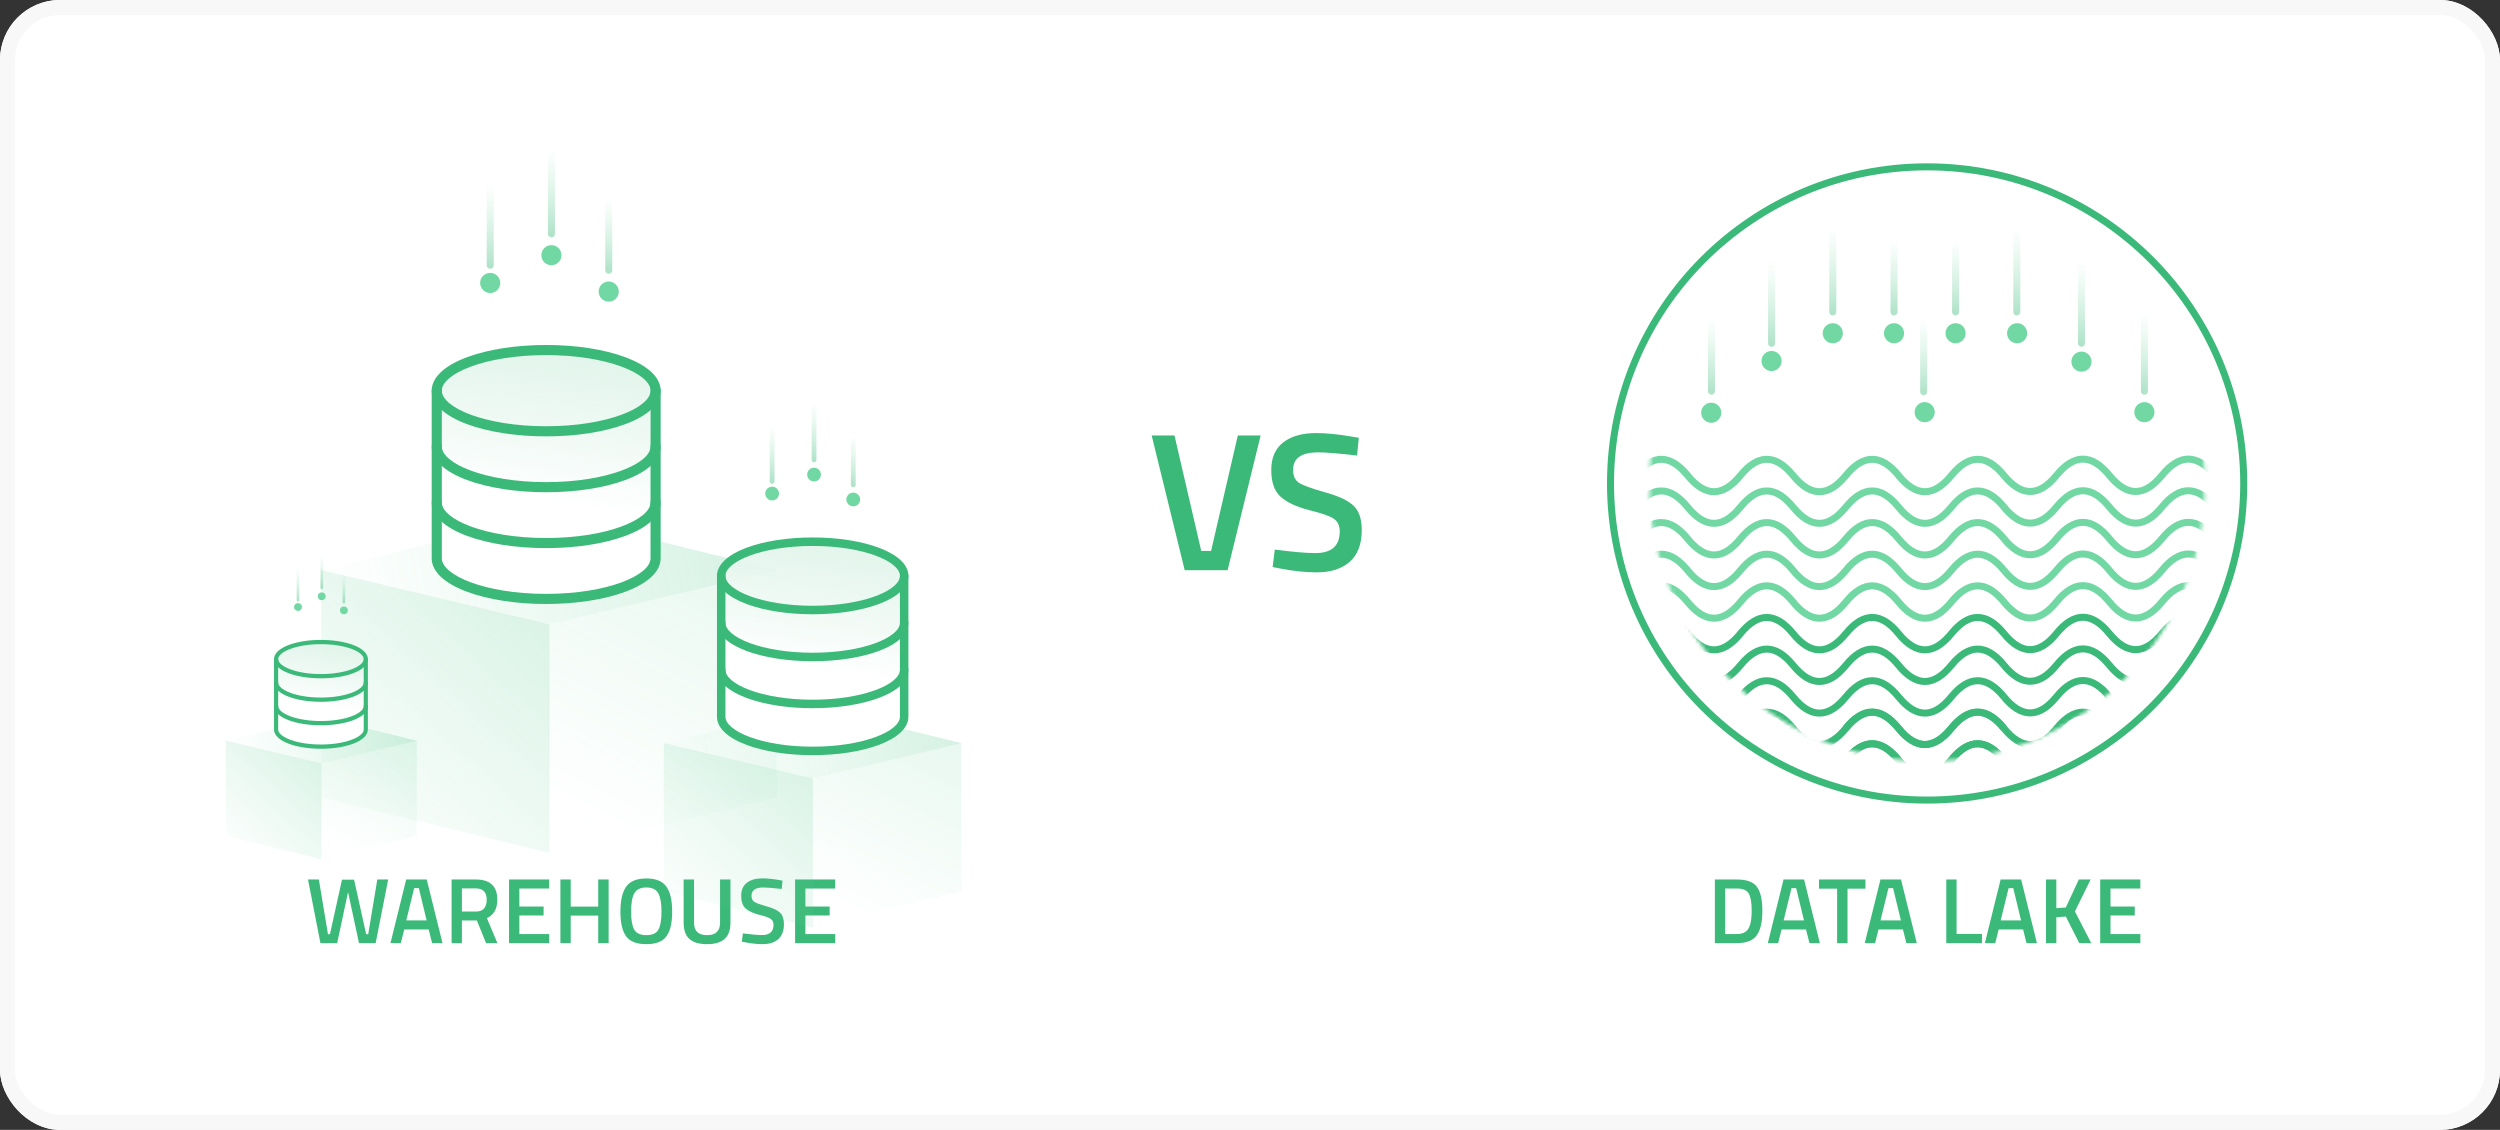 <svg width="666" height="301" viewBox="0 0 666 301" fill="none" xmlns="http://www.w3.org/2000/svg">
<rect x="0" y="0" width="666" height="301" fill="#333333" stroke="none"/>
<g clip-path="url(#clip0_725_10)">
<rect width="666" height="301" rx="16" fill="white"/>
<path d="M146.418 137.021L206.898 151.902L146.373 166.326L85.53 151.902L146.418 137.021Z" fill="url(#paint0_linear_725_10)"/>
<path d="M85.573 151.863L146.377 166.333V227.226L85.573 212.39L85.573 151.863Z" fill="url(#paint1_linear_725_10)"/>
<path d="M206.929 151.863L146.381 166.333L145.653 227.266L206.929 212.39L206.929 151.863Z" fill="url(#paint2_linear_725_10)"/>
<path d="M85.653 191.089L111.017 197.329L85.634 203.379L60.117 197.329L85.653 191.089Z" fill="url(#paint3_linear_725_10)"/>
<path d="M60.135 197.313L85.635 203.381V228.919L60.135 222.697L60.135 197.313Z" fill="url(#paint4_linear_725_10)"/>
<path d="M111.029 197.313L85.637 203.381L85.332 228.936L111.029 222.697L111.029 197.313Z" fill="url(#paint5_linear_725_10)"/>
<path d="M513.385 213.139C559.967 213.139 597.73 175.376 597.73 128.793C597.73 82.21 559.967 44.448 513.385 44.448C466.802 44.448 429.039 82.21 429.039 128.793C429.039 175.376 466.802 213.139 513.385 213.139Z" stroke="#3BB979" stroke-width="1.874"/>
<mask id="mask0_725_10" style="mask-type:alpha" maskUnits="userSpaceOnUse" x="439" y="54" width="149" height="149">
<path d="M513.384 202.794C554.254 202.794 587.386 169.663 587.386 128.793C587.386 87.923 554.254 54.792 513.384 54.792C472.515 54.792 439.383 87.923 439.383 128.793C439.383 169.663 472.515 202.794 513.384 202.794Z" fill="#3BB979"/>
</mask>
<g mask="url(#mask0_725_10)">
<path d="M435.547 194.028C440.229 188.274 444.911 188.274 449.593 194.028C454.275 199.781 458.957 199.781 463.639 194.028C468.321 188.274 473.003 188.274 477.685 194.028C482.367 199.781 487.049 199.781 491.731 194.028C496.413 188.274 501.095 188.274 505.777 194.028C510.459 199.781 515.141 199.781 519.823 194.028C524.505 188.274 529.187 188.274 533.869 194.028" stroke="#3BB979" stroke-width="1.874"/>
<path d="M435.547 202.454C440.229 196.7 444.911 196.7 449.593 202.454C454.275 208.207 458.957 208.207 463.639 202.454C468.321 196.7 473.003 196.7 477.685 202.454C482.367 208.207 487.049 208.207 491.731 202.454C496.413 196.7 501.095 196.7 505.777 202.454C510.459 208.207 515.141 208.207 519.823 202.454C524.505 196.7 529.187 196.7 533.869 202.454" stroke="#3BB979" stroke-width="1.874"/>
<path d="M491.708 194.028C496.391 188.274 501.073 188.274 505.755 194.028C510.437 199.781 515.119 199.781 519.801 194.028C524.483 188.274 529.165 188.274 533.847 194.028C538.529 199.781 543.211 199.781 547.893 194.028C552.575 188.274 557.257 188.274 561.939 194.028C566.621 199.781 571.303 199.781 575.985 194.028C580.667 188.274 585.349 188.274 590.031 194.028" stroke="#3BB979" stroke-width="1.874"/>
<path d="M491.708 202.454C496.391 196.7 501.073 196.7 505.755 202.454C510.437 208.207 515.119 208.207 519.801 202.454C524.483 196.7 529.165 196.7 533.847 202.454C538.529 208.207 543.211 208.207 547.893 202.454C552.575 196.7 557.257 196.7 561.939 202.454C566.621 208.207 571.303 208.207 575.985 202.454C580.667 196.7 585.349 196.7 590.031 202.454" stroke="#3BB979" stroke-width="1.874"/>
<path d="M435.547 126.675C440.229 120.921 444.911 120.921 449.593 126.675C454.275 132.428 458.957 132.428 463.64 126.675C468.322 120.921 473.004 120.921 477.686 126.675C482.368 132.428 487.05 132.428 491.732 126.675C496.414 120.921 501.096 120.921 505.778 126.675C510.46 132.428 515.142 132.428 519.824 126.675C524.506 120.921 529.188 120.921 533.87 126.675" stroke="#71D8A3" stroke-width="1.874"/>
<path d="M533.819 126.619C538.501 132.373 543.183 132.373 547.865 126.619C552.547 120.866 557.229 120.866 561.911 126.619C566.594 132.373 571.276 132.373 575.958 126.619C580.64 120.866 585.322 120.866 590.004 126.619" stroke="#71D8A3" stroke-width="1.874"/>
<path d="M435.547 135.101C440.229 129.347 444.911 129.347 449.593 135.101C454.275 140.854 458.957 140.854 463.64 135.101C468.322 129.347 473.004 129.347 477.686 135.101C482.368 140.854 487.05 140.854 491.732 135.101C496.414 129.347 501.096 129.347 505.778 135.101C510.46 140.854 515.142 140.854 519.824 135.101C524.506 129.347 529.188 129.347 533.87 135.101" stroke="#71D8A3" stroke-width="1.874"/>
<path d="M533.819 135.045C538.501 140.799 543.183 140.799 547.865 135.045C552.547 129.292 557.229 129.292 561.911 135.045C566.594 140.799 571.276 140.799 575.958 135.045C580.64 129.292 585.322 129.292 590.004 135.045" stroke="#71D8A3" stroke-width="1.874"/>
<path d="M435.547 143.527C440.229 137.773 444.911 137.773 449.593 143.527C454.275 149.28 458.957 149.28 463.64 143.527C468.322 137.773 473.004 137.773 477.686 143.527C482.368 149.28 487.05 149.28 491.732 143.527C496.414 137.773 501.096 137.773 505.778 143.527C510.46 149.28 515.142 149.28 519.824 143.527C524.506 137.773 529.188 137.773 533.87 143.527" stroke="#71D8A3" stroke-width="1.874"/>
<path d="M533.819 143.471C538.501 149.225 543.183 149.225 547.865 143.471C552.547 137.718 557.229 137.718 561.911 143.471C566.594 149.225 571.276 149.225 575.958 143.471C580.64 137.718 585.322 137.718 590.004 143.471" stroke="#71D8A3" stroke-width="1.874"/>
<path d="M435.547 151.953C440.229 146.199 444.911 146.199 449.593 151.953C454.275 157.707 458.957 157.707 463.64 151.953C468.322 146.199 473.004 146.199 477.686 151.953C482.368 157.707 487.05 157.707 491.732 151.953C496.414 146.199 501.096 146.199 505.778 151.953C510.46 157.707 515.142 157.707 519.824 151.953C524.506 146.199 529.188 146.199 533.87 151.953" stroke="#71D8A3" stroke-width="1.874"/>
<path d="M533.819 151.897C538.501 157.651 543.183 157.651 547.865 151.897C552.547 146.144 557.229 146.144 561.911 151.897C566.594 157.651 571.276 157.651 575.958 151.897C580.64 146.144 585.322 146.144 590.004 151.897" stroke="#71D8A3" stroke-width="1.874"/>
<path d="M435.547 160.379C440.229 154.626 444.911 154.626 449.593 160.379C454.275 166.133 458.957 166.133 463.64 160.379C468.322 154.626 473.004 154.626 477.686 160.379C482.368 166.133 487.05 166.133 491.732 160.379C496.414 154.626 501.096 154.626 505.778 160.379C510.46 166.133 515.142 166.133 519.824 160.379C524.506 154.626 529.188 154.626 533.87 160.379" stroke="#71D8A3" stroke-width="1.874"/>
<path d="M533.819 160.324C538.501 166.077 543.183 166.077 547.865 160.324C552.547 154.57 557.229 154.57 561.911 160.324C566.594 166.077 571.276 166.077 575.958 160.324C580.64 154.57 585.322 154.57 590.004 160.324" stroke="#71D8A3" stroke-width="1.874"/>
<path d="M435.547 168.805C440.229 163.051 444.911 163.051 449.593 168.805C454.275 174.559 458.957 174.559 463.64 168.805C468.322 163.051 473.004 163.051 477.686 168.805C482.368 174.559 487.05 174.559 491.732 168.805C496.414 163.051 501.096 163.051 505.778 168.805C510.46 174.559 515.142 174.559 519.824 168.805C524.506 163.051 529.188 163.051 533.87 168.805" stroke="#3BB979" stroke-width="1.874"/>
<path d="M533.819 168.75C538.501 174.503 543.183 174.503 547.865 168.75C552.547 162.996 557.229 162.996 561.911 168.75C566.594 174.503 571.276 174.503 575.958 168.75C580.64 162.996 585.322 162.996 590.004 168.75" stroke="#3BB979" stroke-width="1.874"/>
<path d="M435.547 177.231C440.229 171.478 444.911 171.478 449.593 177.231C454.275 182.985 458.957 182.985 463.64 177.231C468.322 171.478 473.004 171.478 477.686 177.231C482.368 182.985 487.05 182.985 491.732 177.231C496.414 171.478 501.096 171.478 505.778 177.231C510.46 182.985 515.142 182.985 519.824 177.231C524.506 171.478 529.188 171.478 533.87 177.231" stroke="#3BB979" stroke-width="1.874"/>
<path d="M533.819 177.176C538.501 182.929 543.183 182.929 547.865 177.176C552.547 171.422 557.229 171.422 561.911 177.176C566.594 182.929 571.276 182.929 575.958 177.176C580.64 171.422 585.322 171.422 590.004 177.176" stroke="#3BB979" stroke-width="1.874"/>
<path d="M435.547 185.657C440.229 179.904 444.911 179.904 449.593 185.657C454.275 191.411 458.957 191.411 463.64 185.657C468.322 179.904 473.004 179.904 477.686 185.657C482.368 191.411 487.05 191.411 491.732 185.657C496.414 179.904 501.096 179.904 505.778 185.657C510.46 191.411 515.142 191.411 519.824 185.657C524.506 179.904 529.188 179.904 533.87 185.657" stroke="#3BB979" stroke-width="1.874"/>
<path d="M533.819 185.602C538.501 191.356 543.183 191.356 547.865 185.602C552.547 179.848 557.229 179.848 561.911 185.602C566.594 191.356 571.276 191.356 575.958 185.602C580.64 179.848 585.322 179.848 590.004 185.602" stroke="#3BB979" stroke-width="1.874"/>
</g>
<path d="M455 104.217C455 104.735 455.419 105.154 455.937 105.154C456.455 105.154 456.874 104.735 456.874 104.217L455 104.217ZM455 85.086L455 104.217L456.874 104.217L456.874 85.086L455 85.086Z" fill="url(#paint6_linear_725_10)"/>
<path d="M471.007 91.46C471.007 91.978 471.427 92.398 471.944 92.398C472.462 92.398 472.882 91.978 472.882 91.46L471.007 91.46ZM471.007 69.6L471.007 91.46L472.882 91.46L472.882 69.6L471.007 69.6Z" fill="url(#paint7_linear_725_10)"/>
<path d="M487.319 83.104C487.319 83.621 487.739 84.041 488.256 84.041C488.774 84.041 489.194 83.621 489.194 83.104L487.319 83.104ZM487.319 60.793L487.319 83.104L489.194 83.104L489.194 60.793L487.319 60.793Z" fill="url(#paint8_linear_725_10)"/>
<path d="M503.631 83.104C503.631 83.621 504.05 84.041 504.568 84.041C505.085 84.041 505.505 83.621 505.505 83.104L503.631 83.104ZM503.631 63.83L503.631 83.104L505.505 83.104L505.505 63.83L503.631 63.83Z" fill="url(#paint9_linear_725_10)"/>
<path d="M511.526 104.36C511.526 104.878 511.946 105.297 512.463 105.297C512.981 105.297 513.401 104.878 513.401 104.36L511.526 104.36ZM511.526 85.086L511.526 104.36L513.401 104.36L513.401 85.086L511.526 85.086Z" fill="url(#paint10_linear_725_10)"/>
<path d="M520.029 83.104C520.029 83.621 520.448 84.041 520.966 84.041C521.483 84.041 521.903 83.621 521.903 83.104L520.029 83.104ZM520.029 63.83L520.029 83.104L521.903 83.104L521.903 63.83L520.029 63.83Z" fill="url(#paint11_linear_725_10)"/>
<path d="M536.34 83.104C536.34 83.621 536.759 84.041 537.277 84.041C537.794 84.041 538.214 83.621 538.214 83.104L536.34 83.104ZM536.34 60.793L536.34 83.104L538.214 83.104L538.214 60.793L536.34 60.793Z" fill="url(#paint12_linear_725_10)"/>
<path d="M553.563 91.46C553.563 91.978 553.982 92.398 554.5 92.398C555.018 92.398 555.437 91.978 555.437 91.46L553.563 91.46ZM553.563 69.6L553.563 91.46L555.437 91.46L555.437 69.6L553.563 69.6Z" fill="url(#paint13_linear_725_10)"/>
<path d="M570.329 104.217C570.329 104.735 570.749 105.154 571.267 105.154C571.784 105.154 572.204 104.735 572.204 104.217L570.329 104.217ZM570.329 83.104L570.329 104.217L572.204 104.217L572.204 83.104L570.329 83.104Z" fill="url(#paint14_linear_725_10)"/>
<path d="M462.708 251.253H456.841V234.295H462.708C465.315 234.295 467.098 234.955 468.055 236.275C469.012 237.595 469.491 239.667 469.491 242.489C469.491 243.925 469.392 245.146 469.194 246.153C469.012 247.143 468.682 248.043 468.204 248.851C467.263 250.452 465.431 251.253 462.708 251.253ZM466.644 242.489C466.644 240.442 466.388 238.965 465.877 238.058C465.365 237.15 464.309 236.696 462.708 236.696H459.588V248.827H462.708C464.342 248.827 465.431 248.224 465.976 247.019C466.24 246.409 466.413 245.757 466.495 245.064C466.594 244.37 466.644 243.512 466.644 242.489ZM470.949 251.253L475.133 234.295H480.604L484.813 251.253H482.04L481.124 247.614H474.613L473.697 251.253H470.949ZM477.262 236.597L475.158 245.187H480.579L478.5 236.597H477.262ZM484.581 236.745V234.295H496.959V236.745H492.181V251.253H489.408V236.745H484.581ZM496.769 251.253L500.953 234.295H506.424L510.633 251.253H507.86L506.944 247.614H500.433L499.517 251.253H496.769ZM503.082 236.597L500.978 245.187H506.4L504.32 236.597H503.082ZM527.996 251.253H518.49V234.295H521.237V248.802H527.996V251.253ZM528.778 251.253L532.962 234.295H538.433L542.642 251.253H539.869L538.953 247.614H532.442L531.526 251.253H528.778ZM535.091 236.597L532.987 245.187H538.409L536.329 236.597H535.091ZM547.807 251.253H545.059V234.295H547.807V241.944L550.332 241.746L553.798 234.295H556.942L552.758 242.811L557.115 251.253H553.922L550.332 244.172L547.807 244.346V251.253ZM559.492 251.253V234.295H570.187V236.696H562.24V241.499H568.701V243.875H562.24V248.827H570.187V251.253H559.492Z" fill="#3BB979"/>
<path d="M82.049 234.295H84.946L87.372 248.876H87.892L91.11 234.344H94.328L97.547 248.876H98.091L100.517 234.295H103.414L100.072 251.253H95.64L92.719 237.661L89.823 251.253H85.367L82.049 234.295ZM104.023 251.253L108.207 234.295H113.678L117.886 251.253H115.114L114.198 247.614H107.687L106.771 251.253H104.023ZM110.336 236.597L108.232 245.187H113.653L111.574 236.597H110.336ZM123.051 245.212V251.253H120.304V234.295H126.74C130.569 234.295 132.484 236.094 132.484 239.691C132.484 242.101 131.559 243.735 129.711 244.593L132.508 251.253H129.488L127.037 245.212H123.051ZM129.661 239.716C129.661 237.686 128.688 236.671 126.74 236.671H123.051V242.836H126.79C127.78 242.836 128.506 242.555 128.968 241.994C129.43 241.416 129.661 240.657 129.661 239.716ZM135.607 251.253V234.295H146.302V236.696H138.355V241.499H144.816V243.875H138.355V248.827H146.302V251.253H135.607ZM159.366 251.253V243.925H152.039V251.253H149.291V234.295H152.039V241.523H159.366V234.295H162.139V251.253H159.366ZM168.966 247.663C169.528 248.637 170.6 249.124 172.185 249.124C173.769 249.124 174.834 248.645 175.378 247.688C175.94 246.731 176.22 245.13 176.22 242.885C176.22 240.624 175.931 238.982 175.354 237.959C174.792 236.935 173.736 236.424 172.185 236.424C170.633 236.424 169.569 236.935 168.991 237.959C168.414 238.982 168.125 240.616 168.125 242.86C168.125 245.088 168.405 246.689 168.966 247.663ZM177.532 249.445C176.525 250.832 174.743 251.525 172.185 251.525C169.627 251.525 167.836 250.832 166.813 249.445C165.789 248.043 165.278 245.848 165.278 242.86C165.278 239.873 165.789 237.653 166.813 236.201C167.852 234.748 169.643 234.022 172.185 234.022C174.726 234.022 176.509 234.748 177.532 236.201C178.555 237.637 179.067 239.857 179.067 242.86C179.067 245.864 178.555 248.059 177.532 249.445ZM184.891 245.831C184.891 248.026 186.046 249.124 188.357 249.124C190.667 249.124 191.823 248.026 191.823 245.831V234.295H194.595V245.782C194.595 247.779 194.067 249.239 193.011 250.163C191.971 251.071 190.412 251.525 188.332 251.525C186.269 251.525 184.718 251.071 183.678 250.163C182.638 249.239 182.118 247.779 182.118 245.782V234.295H184.891V245.831ZM203.344 236.424C201.248 236.424 200.2 237.158 200.2 238.627C200.2 239.386 200.448 239.931 200.943 240.261C201.438 240.574 202.527 240.971 204.211 241.449C205.91 241.911 207.107 242.472 207.8 243.133C208.493 243.776 208.84 244.8 208.84 246.202C208.84 247.985 208.328 249.322 207.305 250.213C206.298 251.088 204.92 251.525 203.171 251.525C201.768 251.525 200.217 251.36 198.517 251.03L197.625 250.857L197.898 248.653C200.126 248.95 201.826 249.099 202.997 249.099C205.044 249.099 206.067 248.191 206.067 246.376C206.067 245.666 205.836 245.146 205.374 244.816C204.912 244.469 203.872 244.098 202.255 243.702C200.637 243.289 199.433 242.728 198.64 242.019C197.848 241.309 197.452 240.187 197.452 238.652C197.452 237.117 197.947 235.962 198.937 235.186C199.944 234.394 201.331 233.998 203.097 233.998C204.367 233.998 205.869 234.146 207.602 234.443L208.469 234.592L208.246 236.82C205.935 236.556 204.301 236.424 203.344 236.424ZM211.81 251.253V234.295H222.505V236.696H214.558V241.499H221.019V243.875H214.558V248.827H222.505V251.253H211.81Z" fill="#3BB979"/>
<path d="M329.757 116H335.837L327.032 151.902H315.606L306.801 116H312.881L320.009 146.766H322.629L329.757 116ZM351.138 120.508C346.7 120.508 344.482 122.063 344.482 125.172C344.482 126.78 345.006 127.933 346.054 128.632C347.102 129.295 349.408 130.134 352.972 131.147C356.571 132.126 359.104 133.314 360.572 134.711C362.039 136.074 362.773 138.24 362.773 141.21C362.773 144.984 361.69 147.814 359.524 149.701C357.392 151.553 354.475 152.479 350.771 152.479C347.801 152.479 344.516 152.129 340.918 151.43L339.031 151.064L339.607 146.399C344.324 147.028 347.923 147.342 350.404 147.342C354.737 147.342 356.903 145.421 356.903 141.577C356.903 140.075 356.414 138.974 355.435 138.275C354.457 137.541 352.256 136.755 348.832 135.917C345.407 135.043 342.857 133.855 341.18 132.353C339.502 130.85 338.664 128.474 338.664 125.225C338.664 121.975 339.712 119.529 341.809 117.887C343.94 116.21 346.875 115.371 350.614 115.371C353.304 115.371 356.484 115.686 360.153 116.315L361.987 116.629L361.515 121.346C356.623 120.787 353.164 120.508 351.138 120.508Z" fill="#3BB979"/>
<circle cx="455.873" cy="109.952" r="2.683" fill="#71D8A3"/>
<circle cx="471.944" cy="96.175" r="2.683" fill="#71D8A3"/>
<circle cx="488.256" cy="88.778" r="2.683" fill="#71D8A3"/>
<circle cx="504.568" cy="88.778" r="2.683" fill="#71D8A3"/>
<path d="M129.652 70.667C129.652 71.185 130.071 71.604 130.589 71.604C131.106 71.604 131.526 71.185 131.526 70.667L129.652 70.667ZM129.652 48.806L129.652 70.667L131.526 70.667L131.526 48.806L129.652 48.806Z" fill="url(#paint15_linear_725_10)"/>
<path d="M205.053 128.259C205.053 128.613 205.341 128.9 205.695 128.9C206.049 128.9 206.336 128.613 206.336 128.259L205.053 128.259ZM205.053 113.297L205.053 128.259L206.336 128.259L206.336 113.297L205.053 113.297Z" fill="url(#paint16_linear_725_10)"/>
<path d="M79.023 159.887C79.023 160.088 79.185 160.25 79.386 160.25C79.586 160.25 79.749 160.088 79.749 159.887L79.023 159.887ZM79.023 151.421L79.023 159.887L79.749 159.887L79.749 151.421L79.023 151.421Z" fill="url(#paint17_linear_725_10)"/>
<path d="M145.964 62.31C145.964 62.828 146.383 63.248 146.901 63.248C147.418 63.248 147.838 62.828 147.838 62.31L145.964 62.31ZM145.964 40L145.964 62.31L147.838 62.31L147.838 40L145.964 40Z" fill="url(#paint18_linear_725_10)"/>
<path d="M216.217 122.539C216.217 122.893 216.505 123.181 216.859 123.181C217.213 123.181 217.5 122.893 217.5 122.539L216.217 122.539ZM216.217 107.27L216.217 122.539L217.5 122.539L217.5 107.27L216.217 107.27Z" fill="url(#paint19_linear_725_10)"/>
<path d="M85.34 156.651C85.34 156.851 85.503 157.014 85.703 157.014C85.904 157.014 86.066 156.851 86.066 156.651L85.34 156.651ZM85.34 148.01L85.34 156.651L86.066 156.651L86.066 148.01L85.34 148.01Z" fill="url(#paint20_linear_725_10)"/>
<path d="M161.228 72.003C161.228 72.52 161.647 72.94 162.165 72.94C162.683 72.94 163.102 72.52 163.102 72.003L161.228 72.003ZM161.228 52.729L161.228 72.003L163.102 72.003L163.102 52.729L161.228 52.729Z" fill="url(#paint21_linear_725_10)"/>
<path d="M226.664 129.173C226.664 129.527 226.951 129.814 227.305 129.814C227.659 129.814 227.947 129.527 227.947 129.173L226.664 129.173ZM226.664 115.982L226.664 129.173L227.947 129.173L227.947 115.982L226.664 115.982Z" fill="url(#paint22_linear_725_10)"/>
<path d="M91.251 160.405C91.251 160.605 91.414 160.768 91.614 160.768C91.815 160.768 91.977 160.605 91.977 160.405L91.251 160.405ZM91.251 152.94L91.251 160.405L91.977 160.405L91.977 152.94L91.251 152.94Z" fill="url(#paint23_linear_725_10)"/>
<circle cx="130.589" cy="75.381" r="2.683" fill="#71D8A3"/>
<circle cx="205.694" cy="131.485" r="1.836" fill="#71D8A3"/>
<circle cx="79.385" cy="161.713" r="1.039" fill="#71D8A3"/>
<circle cx="146.9" cy="67.985" r="2.683" fill="#71D8A3"/>
<circle cx="216.859" cy="126.423" r="1.836" fill="#71D8A3"/>
<circle cx="85.703" cy="158.849" r="1.039" fill="#71D8A3"/>
<circle cx="162.165" cy="77.677" r="2.683" fill="#71D8A3"/>
<circle cx="227.306" cy="133.056" r="1.836" fill="#71D8A3"/>
<circle cx="91.615" cy="162.602" r="1.039" fill="#71D8A3"/>
<circle cx="512.731" cy="109.806" r="2.683" fill="#71D8A3"/>
<circle cx="520.966" cy="88.778" r="2.683" fill="#71D8A3"/>
<circle cx="537.364" cy="88.778" r="2.683" fill="#71D8A3"/>
<circle cx="554.5" cy="96.343" r="2.683" fill="#71D8A3"/>
<circle cx="571.267" cy="109.806" r="2.683" fill="#71D8A3"/>
<g clip-path="url(#clip1_725_10)">
<path d="M115.941 102.219L127.789 95.192L145.482 93.584L160.329 95.192L172.949 100.141L173.728 151.208L160.929 158.241L144.073 159.575L127.582 157.029L115.941 150.117V102.219Z" fill="url(#paint24_linear_725_10)"/>
<path d="M145.501 116.248C137.557 116.248 130.069 115.091 124.417 112.993C118.345 110.737 115 107.57 115 104.075C115 100.581 118.345 97.413 124.417 95.157C130.069 93.058 137.557 91.902 145.501 91.902C153.445 91.902 160.931 93.058 166.582 95.157C172.658 97.413 175.999 100.58 175.999 104.075C175.999 107.571 172.658 110.737 166.582 112.993C160.931 115.091 153.443 116.248 145.501 116.248ZM145.501 94.597C129.117 94.597 117.701 99.592 117.701 104.075C117.701 108.559 129.117 113.552 145.501 113.552C161.884 113.552 173.299 108.558 173.299 104.075C173.299 99.593 161.883 94.597 145.501 94.597Z" fill="#3BB979"/>
<path d="M145.501 131.132C137.557 131.132 130.069 129.976 124.417 127.878C118.345 125.622 115 122.455 115 118.959C115 118.602 115.142 118.259 115.395 118.006C115.649 117.753 115.992 117.611 116.35 117.611C116.708 117.611 117.052 117.753 117.305 118.006C117.558 118.259 117.701 118.602 117.701 118.959C117.701 123.437 129.117 128.437 145.501 128.437C161.884 128.437 173.299 123.437 173.299 118.959C173.299 118.602 173.442 118.259 173.695 118.006C173.948 117.753 174.292 117.611 174.65 117.611C175.008 117.611 175.351 117.753 175.605 118.006C175.858 118.259 176 118.602 176 118.959C176 122.455 172.657 125.622 166.583 127.878C160.931 129.976 153.443 131.132 145.501 131.132Z" fill="#3BB979"/>
<path d="M145.501 146.017C137.557 146.017 130.069 144.861 124.417 142.763C118.345 140.507 115 137.34 115 133.844C115 133.486 115.142 133.144 115.395 132.891C115.649 132.638 115.992 132.496 116.35 132.496C116.708 132.496 117.052 132.638 117.305 132.891C117.558 133.144 117.701 133.486 117.701 133.844C117.701 138.328 129.117 143.322 145.501 143.322C161.884 143.322 173.299 138.328 173.299 133.844C173.299 133.486 173.442 133.144 173.695 132.891C173.948 132.638 174.292 132.496 174.65 132.496C175.008 132.496 175.351 132.638 175.605 132.891C175.858 133.144 176 133.486 176 133.844C176 137.34 172.657 140.507 166.583 142.763C160.931 144.865 153.443 146.017 145.501 146.017Z" fill="#3BB979"/>
<path d="M145.501 160.902C137.557 160.902 130.069 159.746 124.417 157.646C118.345 155.391 115 152.225 115 148.729V104.075C115 103.718 115.142 103.375 115.395 103.123C115.649 102.87 115.992 102.728 116.35 102.728C116.708 102.728 117.052 102.87 117.305 103.123C117.558 103.375 117.701 103.718 117.701 104.075V148.729C117.701 153.212 129.117 158.207 145.501 158.207C161.884 158.207 173.299 153.212 173.299 148.729V104.075C173.299 103.718 173.442 103.375 173.695 103.123C173.948 102.87 174.292 102.728 174.65 102.728C175.008 102.728 175.351 102.87 175.605 103.123C175.858 103.375 176 103.718 176 104.075V148.729C176 152.225 172.657 155.391 166.583 157.646C160.931 159.746 153.443 160.902 145.501 160.902Z" fill="#3BB979"/>
</g>
<path d="M216.58 188.25L256.085 197.97L216.55 207.392L176.808 197.97L216.58 188.25Z" fill="url(#paint25_linear_725_10)"/>
<path d="M176.836 197.945L216.552 207.397V247.172L176.835 237.481L176.836 197.945Z" fill="url(#paint26_linear_725_10)"/>
<path d="M256.105 197.945L216.555 207.397L216.079 247.198L256.105 237.481L256.105 197.945Z" fill="url(#paint27_linear_725_10)"/>
<path d="M191.727 151.646L201.713 145.723L216.625 144.367L229.139 145.723L239.775 149.894L240.432 192.935L229.644 198.863L215.438 199.988L201.538 197.841L191.727 192.016V151.646Z" fill="url(#paint28_linear_725_10)"/>
<g clip-path="url(#clip2_725_10)">
<path d="M216.501 163.642C209.859 163.642 203.599 162.67 198.873 160.906C193.796 159.009 191 156.347 191 153.41C191 150.473 193.796 147.809 198.873 145.913C203.599 144.149 209.859 143.177 216.501 143.177C223.142 143.177 229.401 144.149 234.126 145.913C239.206 147.809 241.999 150.471 241.999 153.41C241.999 156.348 239.206 159.009 234.126 160.906C229.401 162.67 223.141 163.642 216.501 163.642ZM216.501 145.443C202.803 145.443 193.258 149.641 193.258 153.41C193.258 157.179 202.803 161.376 216.501 161.376C230.198 161.376 239.742 157.178 239.742 153.41C239.742 149.642 230.197 145.443 216.501 145.443Z" fill="#3BB979"/>
<path d="M216.501 176.153C209.859 176.153 203.599 175.182 198.873 173.418C193.796 171.521 191 168.859 191 165.921C191 165.62 191.119 165.332 191.331 165.12C191.542 164.907 191.83 164.788 192.129 164.788C192.428 164.788 192.716 164.907 192.927 165.12C193.139 165.332 193.258 165.62 193.258 165.921C193.258 169.685 202.803 173.888 216.501 173.888C230.198 173.888 239.742 169.685 239.742 165.921C239.742 165.62 239.861 165.332 240.073 165.12C240.284 164.907 240.572 164.788 240.871 164.788C241.17 164.788 241.458 164.907 241.669 165.12C241.881 165.332 242 165.62 242 165.921C242 168.859 239.205 171.521 234.127 173.418C229.401 175.182 223.141 176.153 216.501 176.153Z" fill="#3BB979"/>
<path d="M216.501 188.665C209.859 188.665 203.599 187.693 198.873 185.93C193.796 184.033 191 181.371 191 178.433C191 178.132 191.119 177.844 191.331 177.632C191.542 177.419 191.83 177.3 192.129 177.3C192.428 177.3 192.716 177.419 192.927 177.632C193.139 177.844 193.258 178.132 193.258 178.433C193.258 182.201 202.803 186.4 216.501 186.4C230.198 186.4 239.742 182.201 239.742 178.433C239.742 178.132 239.861 177.844 240.073 177.632C240.284 177.419 240.572 177.3 240.871 177.3C241.17 177.3 241.458 177.419 241.669 177.632C241.881 177.844 242 178.132 242 178.433C242 181.371 239.205 184.033 234.127 185.93C229.401 187.697 223.141 188.665 216.501 188.665Z" fill="#3BB979"/>
<path d="M216.501 201.177C209.859 201.177 203.599 200.205 198.873 198.44C193.796 196.545 191 193.883 191 190.945V153.41C191 153.109 191.119 152.821 191.331 152.609C191.542 152.396 191.83 152.277 192.129 152.277C192.428 152.277 192.716 152.396 192.927 152.609C193.139 152.821 193.258 153.109 193.258 153.41V190.945C193.258 194.713 202.803 198.912 216.501 198.912C230.198 198.912 239.742 194.713 239.742 190.945V153.41C239.742 153.109 239.861 152.821 240.073 152.609C240.284 152.396 240.572 152.277 240.871 152.277C241.17 152.277 241.458 152.396 241.669 152.609C241.881 152.821 242 153.109 242 153.41V190.945C242 193.883 239.205 196.545 234.127 198.44C229.401 200.205 223.141 201.177 216.501 201.177Z" fill="#3BB979"/>
</g>
<path d="M73.324 175.006L78.317 172.044L85.773 171.366L92.029 172.044L97.348 174.13L97.676 195.651L92.282 198.614L85.179 199.177L78.229 198.103L73.324 195.191V175.006Z" fill="url(#paint29_linear_725_10)"/>
<g clip-path="url(#clip3_725_10)">
<path d="M85.5 180.703C82.245 180.703 79.176 180.217 76.859 179.335C74.371 178.387 73 177.056 73 175.587C73 174.118 74.371 172.787 76.859 171.839C79.176 170.957 82.245 170.471 85.5 170.471C88.756 170.471 91.824 170.957 94.14 171.839C96.63 172.787 97.999 174.118 97.999 175.587C97.999 177.056 96.63 178.387 94.14 179.335C91.824 180.217 88.755 180.703 85.5 180.703ZM85.5 171.604C78.786 171.604 74.107 173.703 74.107 175.587C74.107 177.471 78.786 179.57 85.5 179.57C92.215 179.57 96.893 177.471 96.893 175.587C96.893 173.703 92.214 171.604 85.5 171.604Z" fill="#3BB979"/>
<path d="M85.5 186.959C82.245 186.959 79.176 186.473 76.859 185.591C74.371 184.643 73 183.312 73 181.842C73 181.692 73.058 181.548 73.162 181.442C73.266 181.336 73.407 181.276 73.553 181.276C73.7 181.276 73.841 181.336 73.945 181.442C74.049 181.548 74.107 181.692 74.107 181.842C74.107 183.725 78.786 185.826 85.5 185.826C92.215 185.826 96.893 183.725 96.893 181.842C96.893 181.692 96.951 181.548 97.055 181.442C97.159 181.336 97.3 181.276 97.447 181.276C97.593 181.276 97.734 181.336 97.838 181.442C97.942 181.548 98 181.692 98 181.842C98 183.312 96.63 184.643 94.141 185.591C91.824 186.473 88.755 186.959 85.5 186.959Z" fill="#3BB979"/>
<path d="M85.5 193.215C82.245 193.215 79.176 192.729 76.859 191.847C74.371 190.899 73 189.568 73 188.098C73 187.948 73.058 187.804 73.162 187.698C73.266 187.592 73.407 187.532 73.553 187.532C73.7 187.532 73.841 187.592 73.945 187.698C74.049 187.804 74.107 187.948 74.107 188.098C74.107 189.983 78.786 192.082 85.5 192.082C92.215 192.082 96.893 189.983 96.893 188.098C96.893 187.948 96.951 187.804 97.055 187.698C97.159 187.592 97.3 187.532 97.447 187.532C97.593 187.532 97.734 187.592 97.838 187.698C97.942 187.804 98 187.948 98 188.098C98 189.568 96.63 190.899 94.141 191.847C91.824 192.73 88.755 193.215 85.5 193.215Z" fill="#3BB979"/>
<path d="M85.5 199.471C82.245 199.471 79.176 198.985 76.859 198.102C74.371 197.155 73 195.824 73 194.354V175.587C73 175.437 73.058 175.293 73.162 175.187C73.266 175.08 73.407 175.021 73.553 175.021C73.7 175.021 73.841 175.08 73.945 175.187C74.049 175.293 74.107 175.437 74.107 175.587V194.354C74.107 196.239 78.786 198.338 85.5 198.338C92.215 198.338 96.893 196.239 96.893 194.354V175.587C96.893 175.437 96.951 175.293 97.055 175.187C97.159 175.08 97.3 175.021 97.447 175.021C97.593 175.021 97.734 175.08 97.838 175.187C97.942 175.293 98 175.437 98 175.587V194.354C98 195.824 96.63 197.155 94.141 198.102C91.824 198.985 88.755 199.471 85.5 199.471Z" fill="#3BB979"/>
</g>
</g>
<rect x="2" y="2" width="662" height="297" rx="14" stroke="#F8F8F8" stroke-width="4"/>
<defs>
<linearGradient id="paint0_linear_725_10" x1="283.51" y1="132.246" x2="87.79" y2="174.064" gradientUnits="userSpaceOnUse">
<stop stop-color="#3BB979" stop-opacity="0.4"/>
<stop offset="1" stop-color="#71D8A3" stop-opacity="0"/>
</linearGradient>
<linearGradient id="paint1_linear_725_10" x1="176.13" y1="91.371" x2="67.135" y2="213.457" gradientUnits="userSpaceOnUse">
<stop stop-color="#3BB979" stop-opacity="0.4"/>
<stop offset="1" stop-color="#71D8A3" stop-opacity="0"/>
</linearGradient>
<linearGradient id="paint2_linear_725_10" x1="352.354" y1="58.899" x2="246.519" y2="266.559" gradientUnits="userSpaceOnUse">
<stop stop-color="#3BB979" stop-opacity="0.4"/>
<stop offset="1" stop-color="#71D8A3" stop-opacity="0"/>
</linearGradient>
<linearGradient id="paint3_linear_725_10" x1="143.146" y1="189.086" x2="61.066" y2="206.623" gradientUnits="userSpaceOnUse">
<stop stop-color="#3BB979" stop-opacity="0.4"/>
<stop offset="1" stop-color="#71D8A3" stop-opacity="0"/>
</linearGradient>
<linearGradient id="paint4_linear_725_10" x1="98.113" y1="171.944" x2="52.403" y2="223.144" gradientUnits="userSpaceOnUse">
<stop stop-color="#3BB979" stop-opacity="0.4"/>
<stop offset="1" stop-color="#71D8A3" stop-opacity="0"/>
</linearGradient>
<linearGradient id="paint5_linear_725_10" x1="172.018" y1="158.326" x2="127.633" y2="245.414" gradientUnits="userSpaceOnUse">
<stop stop-color="#3BB979" stop-opacity="0.4"/>
<stop offset="1" stop-color="#71D8A3" stop-opacity="0"/>
</linearGradient>
<linearGradient id="paint6_linear_725_10" x1="456.437" y1="85.086" x2="456.437" y2="104.217" gradientUnits="userSpaceOnUse">
<stop stop-color="#71D8A3" stop-opacity="0"/>
<stop offset="1" stop-color="#3BB979" stop-opacity="0.4"/>
</linearGradient>
<linearGradient id="paint7_linear_725_10" x1="472.444" y1="69.6" x2="472.444" y2="91.46" gradientUnits="userSpaceOnUse">
<stop stop-color="#71D8A3" stop-opacity="0"/>
<stop offset="1" stop-color="#3BB979" stop-opacity="0.4"/>
</linearGradient>
<linearGradient id="paint8_linear_725_10" x1="488.756" y1="60.793" x2="488.756" y2="83.104" gradientUnits="userSpaceOnUse">
<stop stop-color="#71D8A3" stop-opacity="0"/>
<stop offset="1" stop-color="#3BB979" stop-opacity="0.4"/>
</linearGradient>
<linearGradient id="paint9_linear_725_10" x1="505.068" y1="63.83" x2="505.068" y2="83.104" gradientUnits="userSpaceOnUse">
<stop stop-color="#71D8A3" stop-opacity="0"/>
<stop offset="1" stop-color="#3BB979" stop-opacity="0.4"/>
</linearGradient>
<linearGradient id="paint10_linear_725_10" x1="512.963" y1="85.086" x2="512.963" y2="104.36" gradientUnits="userSpaceOnUse">
<stop stop-color="#71D8A3" stop-opacity="0"/>
<stop offset="1" stop-color="#3BB979" stop-opacity="0.4"/>
</linearGradient>
<linearGradient id="paint11_linear_725_10" x1="521.466" y1="63.83" x2="521.466" y2="83.104" gradientUnits="userSpaceOnUse">
<stop stop-color="#71D8A3" stop-opacity="0"/>
<stop offset="1" stop-color="#3BB979" stop-opacity="0.4"/>
</linearGradient>
<linearGradient id="paint12_linear_725_10" x1="537.777" y1="60.793" x2="537.777" y2="83.104" gradientUnits="userSpaceOnUse">
<stop stop-color="#71D8A3" stop-opacity="0"/>
<stop offset="1" stop-color="#3BB979" stop-opacity="0.4"/>
</linearGradient>
<linearGradient id="paint13_linear_725_10" x1="555" y1="69.6" x2="555" y2="91.46" gradientUnits="userSpaceOnUse">
<stop stop-color="#71D8A3" stop-opacity="0"/>
<stop offset="1" stop-color="#3BB979" stop-opacity="0.4"/>
</linearGradient>
<linearGradient id="paint14_linear_725_10" x1="571.767" y1="83.104" x2="571.767" y2="104.217" gradientUnits="userSpaceOnUse">
<stop stop-color="#71D8A3" stop-opacity="0"/>
<stop offset="1" stop-color="#3BB979" stop-opacity="0.4"/>
</linearGradient>
<linearGradient id="paint15_linear_725_10" x1="131.089" y1="48.806" x2="131.089" y2="70.667" gradientUnits="userSpaceOnUse">
<stop stop-color="#71D8A3" stop-opacity="0"/>
<stop offset="1" stop-color="#3BB979" stop-opacity="0.4"/>
</linearGradient>
<linearGradient id="paint16_linear_725_10" x1="206.195" y1="113.297" x2="206.195" y2="128.259" gradientUnits="userSpaceOnUse">
<stop stop-color="#71D8A3" stop-opacity="0"/>
<stop offset="1" stop-color="#3BB979" stop-opacity="0.4"/>
</linearGradient>
<linearGradient id="paint17_linear_725_10" x1="79.886" y1="151.421" x2="79.886" y2="159.887" gradientUnits="userSpaceOnUse">
<stop stop-color="#71D8A3" stop-opacity="0"/>
<stop offset="1" stop-color="#3BB979" stop-opacity="0.4"/>
</linearGradient>
<linearGradient id="paint18_linear_725_10" x1="147.401" y1="40" x2="147.401" y2="62.31" gradientUnits="userSpaceOnUse">
<stop stop-color="#71D8A3" stop-opacity="0"/>
<stop offset="1" stop-color="#3BB979" stop-opacity="0.4"/>
</linearGradient>
<linearGradient id="paint19_linear_725_10" x1="217.359" y1="107.27" x2="217.359" y2="122.539" gradientUnits="userSpaceOnUse">
<stop stop-color="#71D8A3" stop-opacity="0"/>
<stop offset="1" stop-color="#3BB979" stop-opacity="0.4"/>
</linearGradient>
<linearGradient id="paint20_linear_725_10" x1="86.203" y1="148.01" x2="86.203" y2="156.651" gradientUnits="userSpaceOnUse">
<stop stop-color="#71D8A3" stop-opacity="0"/>
<stop offset="1" stop-color="#3BB979" stop-opacity="0.4"/>
</linearGradient>
<linearGradient id="paint21_linear_725_10" x1="162.665" y1="52.729" x2="162.665" y2="72.003" gradientUnits="userSpaceOnUse">
<stop stop-color="#71D8A3" stop-opacity="0"/>
<stop offset="1" stop-color="#3BB979" stop-opacity="0.4"/>
</linearGradient>
<linearGradient id="paint22_linear_725_10" x1="227.805" y1="115.982" x2="227.805" y2="129.173" gradientUnits="userSpaceOnUse">
<stop stop-color="#71D8A3" stop-opacity="0"/>
<stop offset="1" stop-color="#3BB979" stop-opacity="0.4"/>
</linearGradient>
<linearGradient id="paint23_linear_725_10" x1="92.114" y1="152.94" x2="92.114" y2="160.405" gradientUnits="userSpaceOnUse">
<stop stop-color="#71D8A3" stop-opacity="0"/>
<stop offset="1" stop-color="#3BB979" stop-opacity="0.4"/>
</linearGradient>
<linearGradient id="paint24_linear_725_10" x1="137.559" y1="-119.34" x2="101.349" y2="128.19" gradientUnits="userSpaceOnUse">
<stop stop-color="#3BB979" stop-opacity="0.4"/>
<stop offset="1" stop-color="white"/>
</linearGradient>
<linearGradient id="paint25_linear_725_10" x1="306.128" y1="185.131" x2="178.284" y2="212.446" gradientUnits="userSpaceOnUse">
<stop stop-color="#3BB979" stop-opacity="0.4"/>
<stop offset="1" stop-color="#71D8A3" stop-opacity="0"/>
</linearGradient>
<linearGradient id="paint26_linear_725_10" x1="235.987" y1="158.432" x2="164.791" y2="238.178" gradientUnits="userSpaceOnUse">
<stop stop-color="#3BB979" stop-opacity="0.4"/>
<stop offset="1" stop-color="#71D8A3" stop-opacity="0"/>
</linearGradient>
<linearGradient id="paint27_linear_725_10" x1="351.097" y1="137.22" x2="281.966" y2="272.864" gradientUnits="userSpaceOnUse">
<stop stop-color="#3BB979" stop-opacity="0.4"/>
<stop offset="1" stop-color="#71D8A3" stop-opacity="0"/>
</linearGradient>
<linearGradient id="paint28_linear_725_10" x1="209.947" y1="-35.094" x2="179.428" y2="173.535" gradientUnits="userSpaceOnUse">
<stop stop-color="#3BB979" stop-opacity="0.4"/>
<stop offset="1" stop-color="white"/>
</linearGradient>
<linearGradient id="paint29_linear_725_10" x1="82.434" y1="81.636" x2="67.174" y2="185.95" gradientUnits="userSpaceOnUse">
<stop stop-color="#3BB979" stop-opacity="0.4"/>
<stop offset="1" stop-color="white"/>
</linearGradient>
<clipPath id="clip0_725_10">
<rect width="666" height="301" rx="16" fill="white"/>
</clipPath>
<clipPath id="clip1_725_10">
<rect width="61" height="69" fill="white" transform="translate(115 91.902)"/>
</clipPath>
<clipPath id="clip2_725_10">
<rect width="51" height="58" fill="white" transform="translate(191 143.177)"/>
</clipPath>
<clipPath id="clip3_725_10">
<rect width="25" height="29" fill="white" transform="translate(73 170.471)"/>
</clipPath>
</defs>
</svg>
